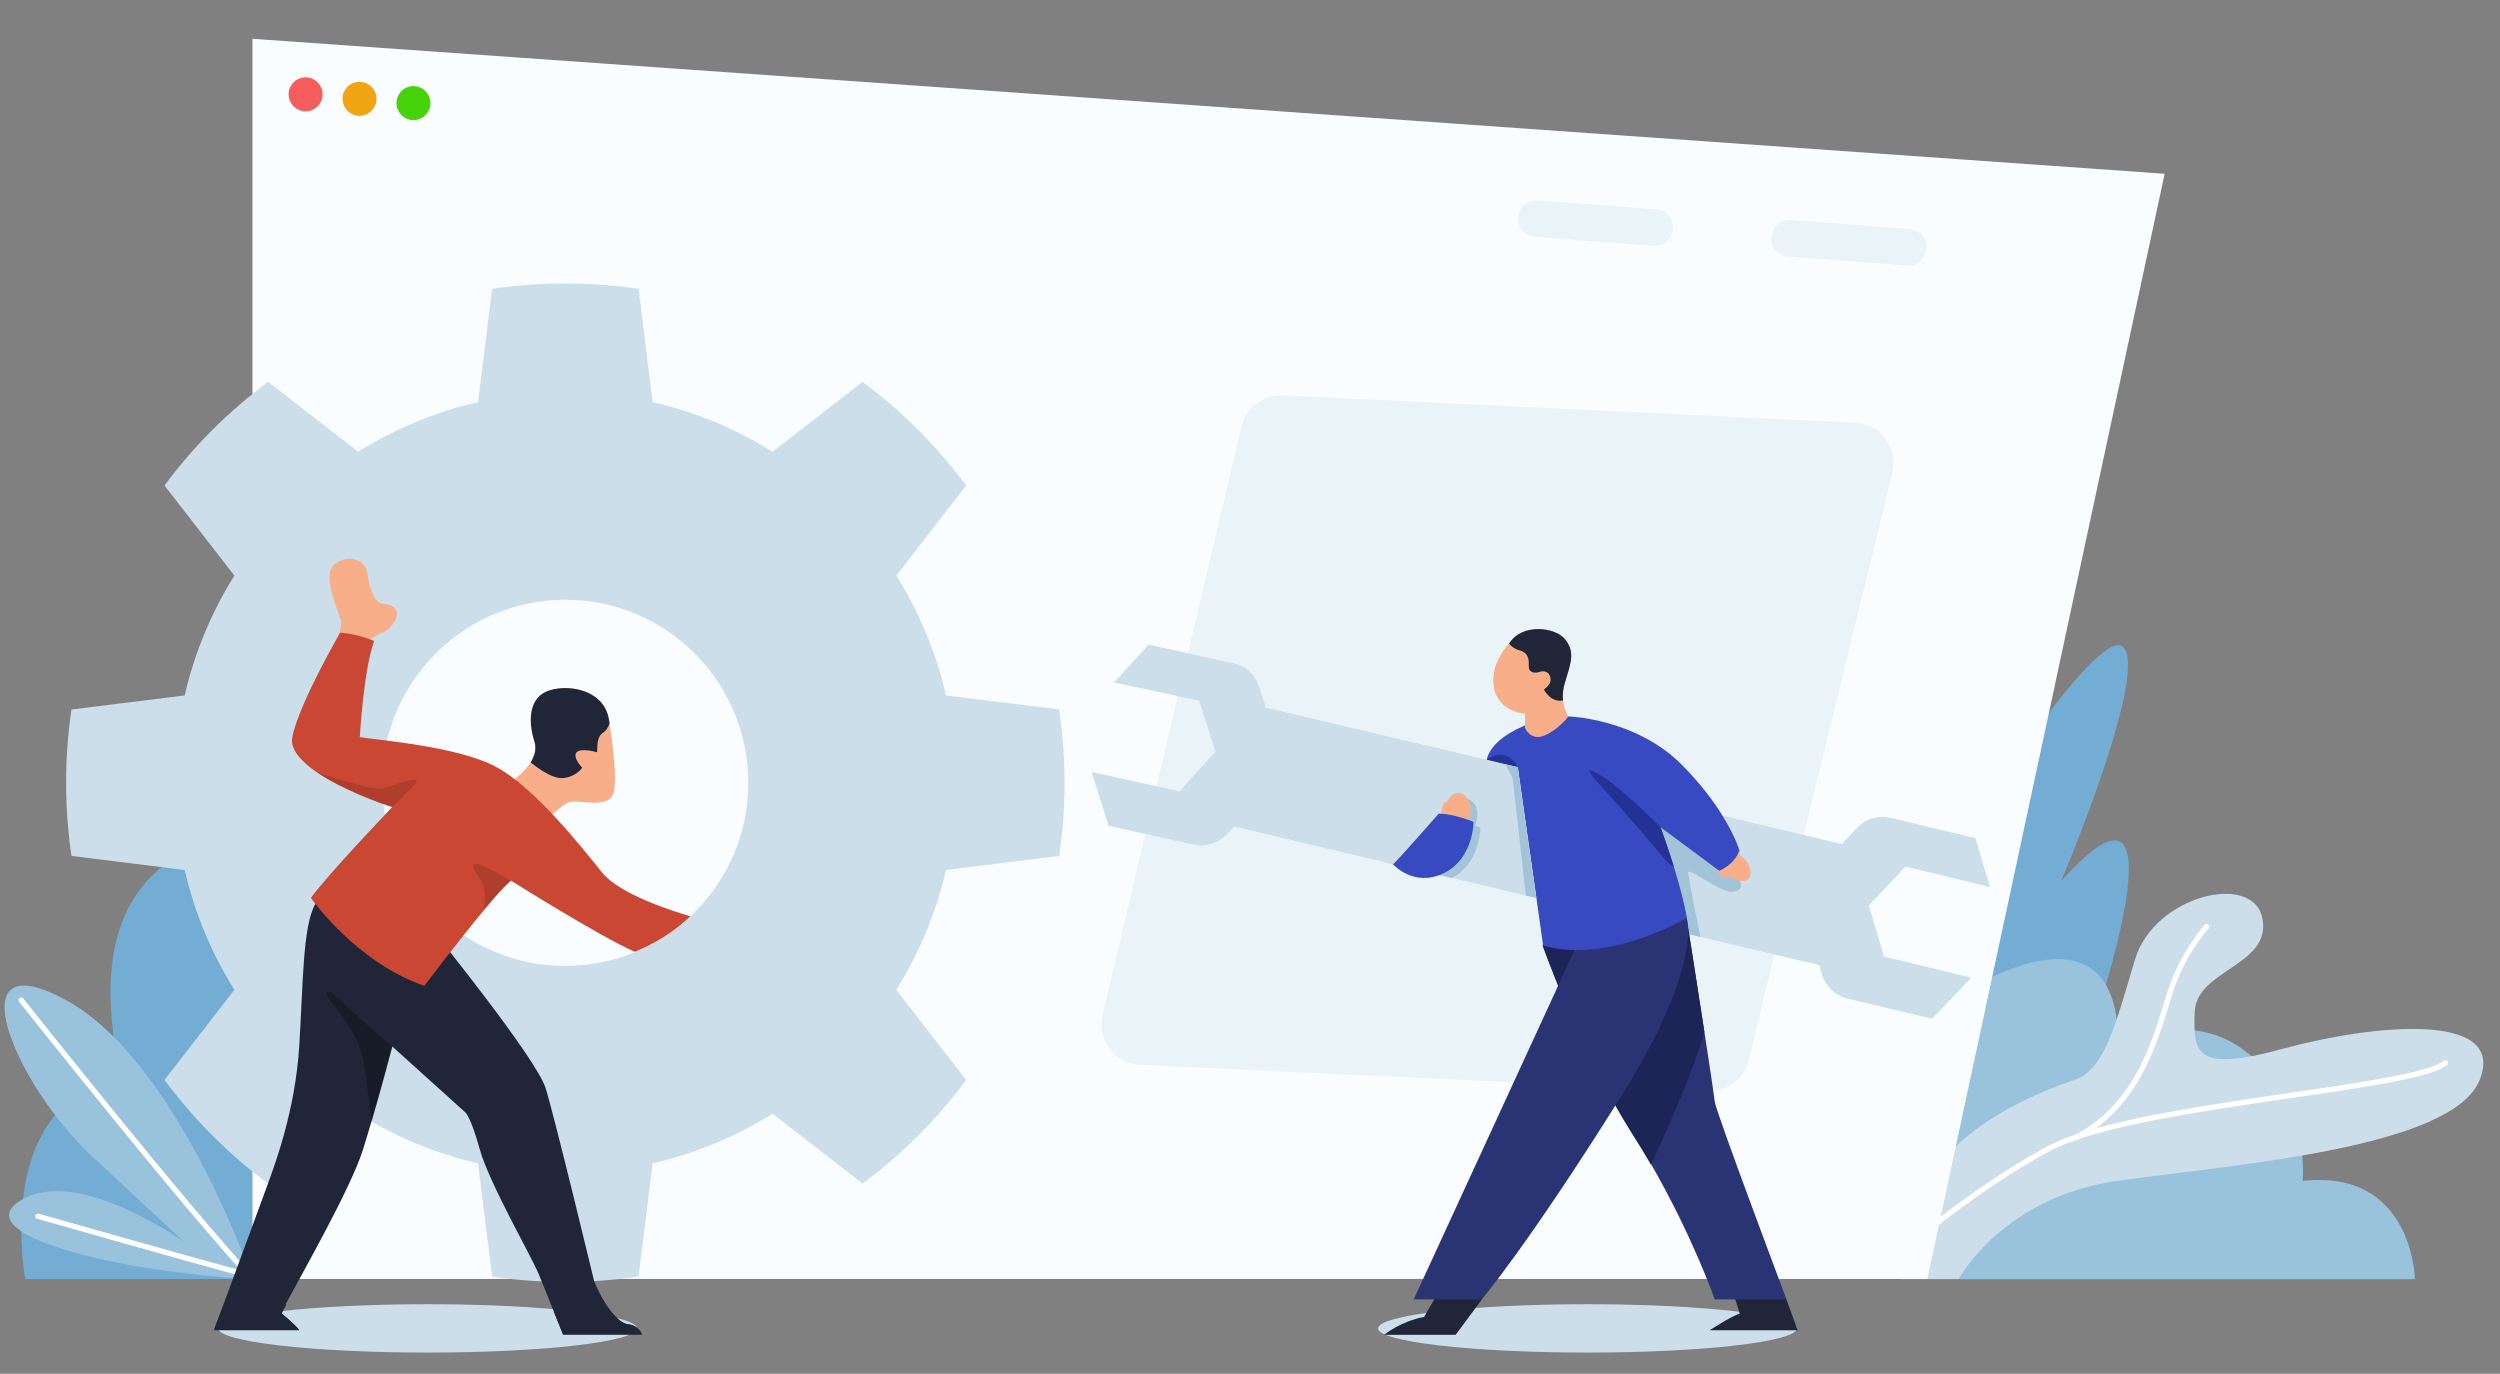 <svg xmlns="http://www.w3.org/2000/svg" xmlns:xlink="http://www.w3.org/1999/xlink" id="Layer_1" x="0px" y="0px" viewBox="0 0 940.8 517" style="enable-background:new 0 0 940.8 517;" xml:space="preserve">
<rect x="0" y="0" width="940.8" height="517" fill="#808080" stroke="none"/>
<style type="text/css">
	.st0{fill-rule:evenodd;clip-rule:evenodd;fill:#73ADD4;}
	.st1{fill-rule:evenodd;clip-rule:evenodd;fill:#99C2DD;}
	.st2{fill-rule:evenodd;clip-rule:evenodd;fill:#CCDEE9;}
	.st3{fill:none;stroke:#FFFFFF;stroke-width:2;stroke-linecap:round;stroke-linejoin:round;stroke-miterlimit:10;}
	.st4{fill-rule:evenodd;clip-rule:evenodd;fill:#FAFDFF;}
	.st5{fill-rule:evenodd;clip-rule:evenodd;fill:#EAF3F8;}
	.st6{fill-rule:evenodd;clip-rule:evenodd;fill:#F9AE8A;}
	.st7{fill-rule:evenodd;clip-rule:evenodd;fill:#202638;}
	.st8{opacity:0.32;fill-rule:evenodd;clip-rule:evenodd;fill:#06080C;}
	.st9{fill-rule:evenodd;clip-rule:evenodd;fill:#C94733;}
	.st10{opacity:0.13;fill-rule:evenodd;clip-rule:evenodd;}
	.st11{fill-rule:evenodd;clip-rule:evenodd;fill:#F65D5D;}
	.st12{fill-rule:evenodd;clip-rule:evenodd;fill:#F0A513;}
	.st13{fill-rule:evenodd;clip-rule:evenodd;fill:#47D30A;}
	.st14{fill-rule:evenodd;clip-rule:evenodd;fill:#A3C4D8;}
	.st15{fill-rule:evenodd;clip-rule:evenodd;fill:#2A3475;}
	.st16{fill-rule:evenodd;clip-rule:evenodd;fill:#1C2458;}
	.st17{fill-rule:evenodd;clip-rule:evenodd;fill:#384AC2;}
	.st18{fill-rule:evenodd;clip-rule:evenodd;fill:#243296;}
</style>
<g>
	<path class="st0" d="M788.1,384.8c0,0,36.3-107.4-12.4-53.3c0,0,31.6-74.6,23.9-87.3c-7.7-12.7-57.6,65.8-57.6,65.8L725,400   L788.1,384.8z"></path>
	<path class="st1" d="M908.8,481.3c0,0-0.8-41.5-42.3-36.9c0,0,3.3-27.3-19.4-47.1c-22.7-19.8-50.4-3.5-50.4-3.5s6-52.4-49.6-24.9   c-55.7,27.5-31.6,112.5-31.6,112.5H908.8z"></path>
	<path class="st2" d="M737.1,481.3c0,0,16.7-30.9,59.6-36.9c42.9-6.1,126.3-12.1,136.5-38.1c10.2-26-40.8-20.7-73.8-11.7   c-33,9-34.1,2.1-33.5-13.8c0.6-15.9,28.9-17.4,25.5-35.1c-3.3-17.7-40.5-8.9-47.9,15.2c-7.3,24.2-11.3,41.5-22.6,45.4   s-38.4,14.2-52,33.2c-13.5,19-13.4,41.8-13.4,41.8H737.1z"></path>
	<path class="st3" d="M713.5,472.8c0,0,28.1-24.8,57.4-40.5c31.5-16.9,136.2-22.1,149.4-32.3"></path>
	<path class="st3" d="M830.4,348.7c0,0-8.7,9.5-13.5,24c-4.8,14.5-10.6,42.3-35.4,55.2"></path>
	<path class="st0" d="M9.5,481.3c0,0-5.8-30.8,5.7-53.2c11.5-22.4,29.7-18.6,27.2-41.2c-2.5-22.6-2.7-65.9,52.6-74.4   c55.3-8.5,29.7,168.8,29.7,168.8H9.5z"></path>
	<path class="st1" d="M95,481.3c0,0-28.2-82.1-70.1-104.9c-41.9-22.9-19.8,31.3,9.7,58.7c29.5,27.4,34.7,32.3,34.7,32.3   S29.5,438.7,8,451.6C-13.4,464.4,44.5,478.9,95,481.3z"></path>
	<path class="st3" d="M8,376.4c0,0,62.7,79.1,87,104.9"></path>
	<path class="st3" d="M14.3,457.7c0,0,59.7,17,79.5,22.3"></path>
	<polygon class="st4" points="95,14.6 95,481.3 725.3,481.3 814.6,65.4  "></polygon>
	<path class="st5" d="M698.1,159.1c4.5,0.2,8.7,2.4,11.4,6.1c2.7,3.6,3.7,8.3,2.6,12.7C700.3,226.1,668,358.3,658,399.1   c-1.7,7.1-8.2,11.9-15.5,11.6c-40.2-1.9-166.2-7.8-213.5-10c-4.5-0.2-8.7-2.4-11.4-6c-2.7-3.6-3.7-8.2-2.7-12.6   c11.4-48.2,42.6-180.6,52.3-221.6c1.7-7.1,8.2-12,15.5-11.7C523.2,150.7,650.3,156.8,698.1,159.1z"></path>
	<path class="st2" d="M212.7,225.7c38,0,68.9,30.9,68.9,68.9s-30.9,68.9-68.9,68.9c-38,0-68.9-30.9-68.9-68.9   S174.7,225.7,212.7,225.7z M240.3,108.7c-18.3-2.7-36.8-2.7-55.1,0l-5.3,42.6c-16,3.7-31.2,10-45.1,18.7l-33.9-26.3   c-14.8,11-28,24.1-39,39l26.3,33.9c-8.7,13.9-15,29.1-18.7,45.1L26.9,267c-2.7,18.3-2.7,36.8,0,55.1l42.6,5.3   c3.7,16,10,31.2,18.7,45.1l-26.3,33.9c11,14.8,24.1,28,39,39l33.9-26.3c13.9,8.7,29.1,15,45.1,18.7l5.3,42.6   c18.3,2.7,36.8,2.7,55.1,0l5.3-42.6c16-3.7,31.2-10,45.1-18.7l33.9,26.3c14.8-11,28-24.1,39-39l-26.3-33.9   c8.7-13.9,15-29.1,18.7-45.1l42.6-5.3c2.7-18.3,2.7-36.8,0-55.1l-42.6-5.3c-3.7-16-10-31.2-18.7-45.1l26.3-33.9   c-11-14.8-24.1-28-39-39L290.7,170c-13.9-8.7-29.1-15-45.1-18.7L240.3,108.7z"></path>
	<g>
		<path class="st2" d="M160.9,490.8c43.5,0,78.8,4.1,78.8,9.1c0,5-35.3,9.1-78.8,9.1s-78.8-4.1-78.8-9.1    C82.1,494.9,117.4,490.8,160.9,490.8z"></path>
		<path class="st6" d="M231,298c-1.6,7.3-14.2,2.1-17.6,4.2c-3.4,2.1-6.6,5.2-6.6,5.2l-14.5-13.2c0,0,4.7-3,7.4-7.3    c1.5-2.4,2.3-5.1,1.4-7.9c-2.5-8-2-16.8,5.7-19.2c7.7-2.4,20,0,22.2,10.2c0,0,0.2,0.9,0.4,2.4C230.3,278,232.3,292.2,231,298z"></path>
		<path class="st7" d="M229.4,272.3c-0.6,1.5-1.4,2.8-2.3,3.3c-2.7,1.7-2.2,5.3-2.4,7.5c0,0-6-1.8-7.7,0c-1.7,1.9,2.1,5.8,2.1,5.8    s-2.1,3.4-7.2,3.9c-4.2,0.4-10.1-4.2-12.2-5.9c1.5-2.4,2.3-5.1,1.4-7.9c-2.5-8-2-16.8,5.7-19.2c7.7-2.4,20,0,22.2,10.2    C229,269.9,229.2,270.8,229.4,272.3z"></path>
		<path class="st7" d="M241.6,502.2h-29.7c0,0-1.5-3.8-3.4-8.4c-2-5.1-4.5-11.2-5.8-14.4c-2.5-6.2-18.5-34-22.1-46.7    c-3.5-12.7-5.5-14.1-5.5-14.1l-27.5-24.8c0,0-3.7,14.1-7.8,28.2c-1.1,3.6-2.1,7.2-3.2,10.6c-4.5,14.4-22.9,46.6-29,58    c-0.9,1.7-1.5,2.9-1.8,3.5c0,0,5.3,4.3,6.7,6.3h-32c0,0,1.5-4,3.7-9.8c5.4-14.6,15.1-40.9,16.9-45.9c2.5-7,10-27,11.5-50.9    c1.5-23.9,1.3-45.5,6.1-53.7c4.8-8.2,45.9,12.2,45.9,12.2s37.1,45.9,40.7,57.1c3.5,11.2,18.3,72.8,18.3,72.8s2.7,6.8,6.6,11.6    c2,2.5,4.2,4.4,6.5,4.6C240.3,498.8,241.6,502.2,241.6,502.2z"></path>
		<path class="st7" d="M241.6,502.2h-29.7c0,0-1.5-3.8-3.4-8.4h21.6c2,2.5,4.2,4.4,6.5,4.6C240.3,498.8,241.6,502.2,241.6,502.2z"></path>
		<path class="st7" d="M112.6,500.6h-32c0,0,1.5-4,3.7-9.8h23.5c-0.9,1.7-1.5,2.9-1.8,3.5C105.8,494.3,111.2,498.6,112.6,500.6z"></path>
		<path class="st8" d="M147.7,393.9c0,0-3.7,14.1-7.8,28.2c-0.1-0.8-1.8-15-3.2-22.8c-1.4-8-6.5-15.4-11-20.7    c-4.6-5.3-2.8-7.4,1.3-3.2C131.1,379.7,147.7,393.9,147.7,393.9z"></path>
		<path class="st6" d="M135.4,244.3c0,0,4.7-4.9,8.5-6.2c3.9-1.3,10-10.3,0-10.9c-3.1-0.5-4.9-6.2-5.7-11.6    c-0.8-5.4-7.7-7.1-12.4-3.2c-4.7,3.9,1.2,16.7,2.4,20.8c0.8,3.7-1.6,7.4-1.6,7.4L135.4,244.3z"></path>
		<path class="st9" d="M259.8,344.8c-6,5.7-13.1,10.2-20.9,13.4c-13.4-5.9-46.6-26.8-46.6-26.8c-2.3,1.9-6,6-10.1,11    c-10,12-22.5,28.6-22.5,28.6c-26-9-42.7-33.1-42.7-33.1c5.8-8.2,30.6-34.2,30.6-34.2c-3.4-1-18.7-6.4-28.7-13.3l0,0    c-5.7-4-9.8-8.5-8.9-13c2.4-12.4,18-39.3,18-39.3c6.2,0.3,12.8,3.1,12.8,3.1c-4,11-5.4,36.2-5.4,36.2c7.6,1.2,36.8,3.5,51.1,11.1    c14.4,7.6,32.2,30,40.2,40C233.4,336.6,253.1,342.9,259.8,344.8z"></path>
		<path class="st10" d="M192.3,331.5c-2.3,1.9-6,6-10.1,11c0.4-4.2,0.5-9-1-11c-2.9-3.7-5.2-8.1,0-5.9    C186.4,327.9,192.3,331.5,192.3,331.5z"></path>
		<path class="st10" d="M156.5,294.6c-2.4,3-8.9,9.2-8.9,9.2c-3.4-1-18.7-6.4-28.7-13.3c0.6,0.2,20.9,7.2,25,6.2    C148,295.5,158.9,291.6,156.5,294.6z"></path>
	</g>
	<path class="st11" d="M115,29.1c3.5,0,6.4,2.9,6.4,6.4c0,3.5-2.9,6.4-6.4,6.4s-6.4-2.9-6.4-6.4C108.6,32,111.5,29.1,115,29.1z"></path>
	<path class="st12" d="M135.3,30.8c3.5,0,6.4,2.9,6.4,6.4c0,3.5-2.9,6.4-6.4,6.4c-3.5,0-6.4-2.9-6.4-6.4   C128.9,33.6,131.8,30.8,135.3,30.8z"></path>
	<path class="st13" d="M155.6,32.4c3.5,0,6.4,2.9,6.4,6.4c0,3.5-2.9,6.4-6.4,6.4s-6.4-2.9-6.4-6.4C149.2,35.3,152,32.4,155.6,32.4z"></path>
	<path class="st5" d="M629.6,86.2c0.1-1.8-0.4-3.6-1.6-5c-1.2-1.4-2.9-2.2-4.7-2.4c-11.2-0.9-33.4-2.6-44.6-3.4   c-1.8-0.1-3.6,0.4-5,1.6c-1.4,1.2-2.2,2.9-2.4,4.7c0,0,0,0,0,0c-0.1,1.8,0.4,3.6,1.6,5c1.2,1.4,2.9,2.2,4.7,2.4   c11.2,0.9,33.4,2.6,44.6,3.4c1.8,0.1,3.6-0.4,5-1.6C628.6,89.7,629.5,88,629.6,86.2C629.6,86.2,629.6,86.2,629.6,86.2z"></path>
	<path class="st5" d="M724.9,93.6c0.1-1.8-0.4-3.6-1.6-5c-1.2-1.4-2.9-2.2-4.7-2.4c-11.2-0.9-33.4-2.6-44.6-3.4   c-1.8-0.1-3.6,0.4-5,1.6c-1.4,1.2-2.2,2.9-2.4,4.7c0,0,0,0,0,0c-0.1,1.8,0.4,3.6,1.6,5c1.2,1.4,2.9,2.2,4.7,2.4   c11.2,0.9,33.4,2.6,44.6,3.4c1.8,0.1,3.6-0.4,5-1.6C723.9,97.1,724.8,95.4,724.9,93.6C724.9,93.6,724.9,93.6,724.9,93.6z"></path>
	<g>
		<path class="st2" d="M597.4,490.8c43.5,0,78.8,4.1,78.8,9.1c0,5-35.3,9.1-78.8,9.1c-43.5,0-78.8-4.1-78.8-9.1    C518.6,494.9,553.9,490.8,597.4,490.8z"></path>
		<path class="st2" d="M702.2,319.8l-10.7,45l-51.6-12.2l-7.6-1.8l-5.6-1.3c5-2.2,8.1-4.1,8.1-4.1c-1-5.8-2.9-13-4.9-19.3    c-2.5-8-4.8-14.4-5-14.8l0,0l22.1,16.4c6.3-2.8,7.6-7.6,7.6-7.6s-1.4-5.2-6.3-13.1L702.2,319.8z"></path>
		<path class="st14" d="M652,335.6c-4.2,0.7-17-9.7-16.7-7.2c0.2,2.2,3.6,19.5,4.6,24.2l-7.6-1.8l-24.1-53.3L607,295    c0,0,3.4,1.6,8.4,4.2c12.2,6.3,33.5,18,36.6,25C656.3,334.1,656.2,334.9,652,335.6z"></path>
		<path class="st7" d="M666.8,482.3l5.5,6.8l4.2,11.5h-33.1c0,0,7.4-4.9,11.3-6.3l-2.6-8.2L666.8,482.3z"></path>
		<path class="st15" d="M672.3,489h-27c0,0-8.3-23.7-23.9-50.8c-2.1-3.7-4.4-7.4-6.8-11.2c-20-31.4-34-71.3-34-71.3l3.5-6.2    l50.6-4.1c0,0,3.7,23.4,6.7,43c2.1,13.4,3.8,25,3.9,26.2C645.4,417.5,672.3,489,672.3,489z"></path>
		<path class="st16" d="M641.4,388.4c-5,16.6-14.3,37.5-20.1,49.9c-2.1-3.7-4.4-7.4-6.8-11.2c-20-31.4-34-71.3-34-71.3l3.5-6.2    l50.6-4.1C634.7,345.4,638.4,368.8,641.4,388.4z"></path>
		<path class="st7" d="M559.4,482.3l-1.8,6.8l-9.8,13.2h-26.9c0,0,6.2-5.1,15-6.7l5.2-9L559.4,482.3z"></path>
		<path class="st15" d="M624.9,340.2l9.8,5.2c0,0,6.5,17.3-24.4,66.8c-35.5,56.7-52.7,76.8-52.7,76.8h-25.6l62.3-135.3L624.9,340.2z    "></path>
		<path class="st6" d="M652.1,320.1c0,0,5.7,2.4,6.6,7.6s-5.3,4.3-8.4,1.8c0,0-2.4,3.9-4.6-4C643.4,317.6,652.1,320.1,652.1,320.1z"></path>
		<path class="st17" d="M654.6,320.1c0,0-1.4,4.8-7.6,7.6l-22.1-16.4l0,0c0.1,0.4,2.5,6.8,5,14.8c1.9,6.3,3.9,13.4,4.9,19.3    c0,0-3.1,1.8-8.1,4.1c-10.5,4.7-29.5,11.2-46,6.3l-2.5-17.8l-7-49.2v0l-11.7-2.8c0,0,0.7-10.7,25.3-16.4h5.4    c0,0,25.5,0.7,42.9,18.4c7,7.1,11.9,13.7,15.2,19.1C653.2,315,654.6,320.1,654.6,320.1z"></path>
		<path class="st18" d="M629.9,326.1c-1.1-0.6-2.3-1.5-2.9-2.1c-1.8-2.1-11-13.2-18.4-21.4c-7.4-8.2-15.1-16-7-11.3    c8.2,4.7,23.3,20,23.3,20l0,0C625,311.7,627.4,318.2,629.9,326.1z"></path>
		<path class="st18" d="M571.1,288.7l-11.7-2.8C567.6,280.3,571.1,288.7,571.1,288.7z"></path>
		<polygon class="st2" points="578.1,337.9 574.2,337 546.3,330.4 528,326.1 451.8,308 462.4,263 559.4,285.9 564.4,287.1     566.5,287.6 571.1,288.7   "></polygon>
		<path class="st14" d="M546.3,330.4l-18.3-4.3c3.9-4.1,16-17.8,16-17.8c0.3,0,0.7,0,1,0c0.1-1.8,0.5-4.6,2-4.4c0,0,3.3-6.2,7.4-1.9    c2.2,2.3,1.8,5.8,0.7,8.6c1.2,0.4,2,0.8,2,0.8S557.2,324.8,546.3,330.4z"></path>
		<path class="st14" d="M578.1,337.9l-3.9-0.9c-1.2-11.2-4.1-36.2-4.8-42.7c-0.1-1-0.4-2-0.9-2.9c-0.5-1-1.3-2.5-2-3.8l4.6,1.1    L578.1,337.9z"></path>
		<path class="st6" d="M588.2,263.5c0.4,3.8,2,6.1,2,6.1s-3.4,4.7-8.8,7.1c-5.3,2.4-7.5-2.7-7.5-2.7v-5.4c0,0-10-0.6-11.7-9.8    c-1.6-8.9,5.1-16.1,5.7-16.6c0,0,0,0,0,0c4.8-7.8,17.4-6.2,21-1.7c3.8,4.8,2.3,8.7,0,16.4C588.2,259.4,588.1,261.7,588.2,263.5z"></path>
		<path class="st6" d="M542.4,307.6c0,0-0.2-6.1,2-5.8c0,0,3.3-6.2,7.4-1.9c4.1,4.4-0.8,12.8-3,13.6    C546.7,314.4,542.4,307.6,542.4,307.6z"></path>
		<path class="st17" d="M524.2,325.2c0,0,7.8,8.9,19.1,3.4c11.3-5.5,11.2-19.3,11.2-19.3s-7.2-3.1-13.1-3.1    C541.4,306.2,524.5,325.5,524.2,325.2z"></path>
		<path class="st2" d="M419.3,256.8l12.9-14.2c0,0,20.5,4.5,31.9,7c4.6,1,8.4,4.4,9.8,9c3.5,11.2,9.9,31.1,9.9,31.1    s-14.1,15.5-22,24.1c-3.2,3.5-8.1,5.1-12.7,4c-11.4-2.5-31.9-7-31.9-7l-6.4-20.3l33,7.3l13.6-14.9l-6.1-19.2L419.3,256.8z"></path>
		<path class="st2" d="M748.9,333.8l-5.5-18.4c0,0-20.4-4.9-31.8-7.6c-4.6-1.1-9.5,0.3-12.8,3.8c-8.1,8.5-22.5,23.7-22.5,23.7    s6,20.1,9.3,31.3c1.4,4.6,5,8.1,9.7,9.2c11.4,2.7,31.8,7.6,31.8,7.6l14.7-15.5L709,360l-5.7-19.3l13.8-14.6L748.9,333.8z"></path>
		<path class="st7" d="M588.9,256.9c-0.8,2.5-0.9,4.8-0.7,6.7c-4.7,0.9-7.2-4.1-7.2-4.1s2.1-1.5,2.4-2.9c0.6-2.7-1.4-4.6-3.8-3.8    c-2.4,0.8-4.4,0.2-4.3-2.2c0.1-2.4-0.1-5-3.6-5.9c-1.8-0.5-3-1.5-3.8-2.5c0,0,0,0,0,0c4.8-7.8,17.4-6.2,21-1.7    C592.8,245.3,591.3,249.1,588.9,256.9z"></path>
	</g>
</g>
</svg>
